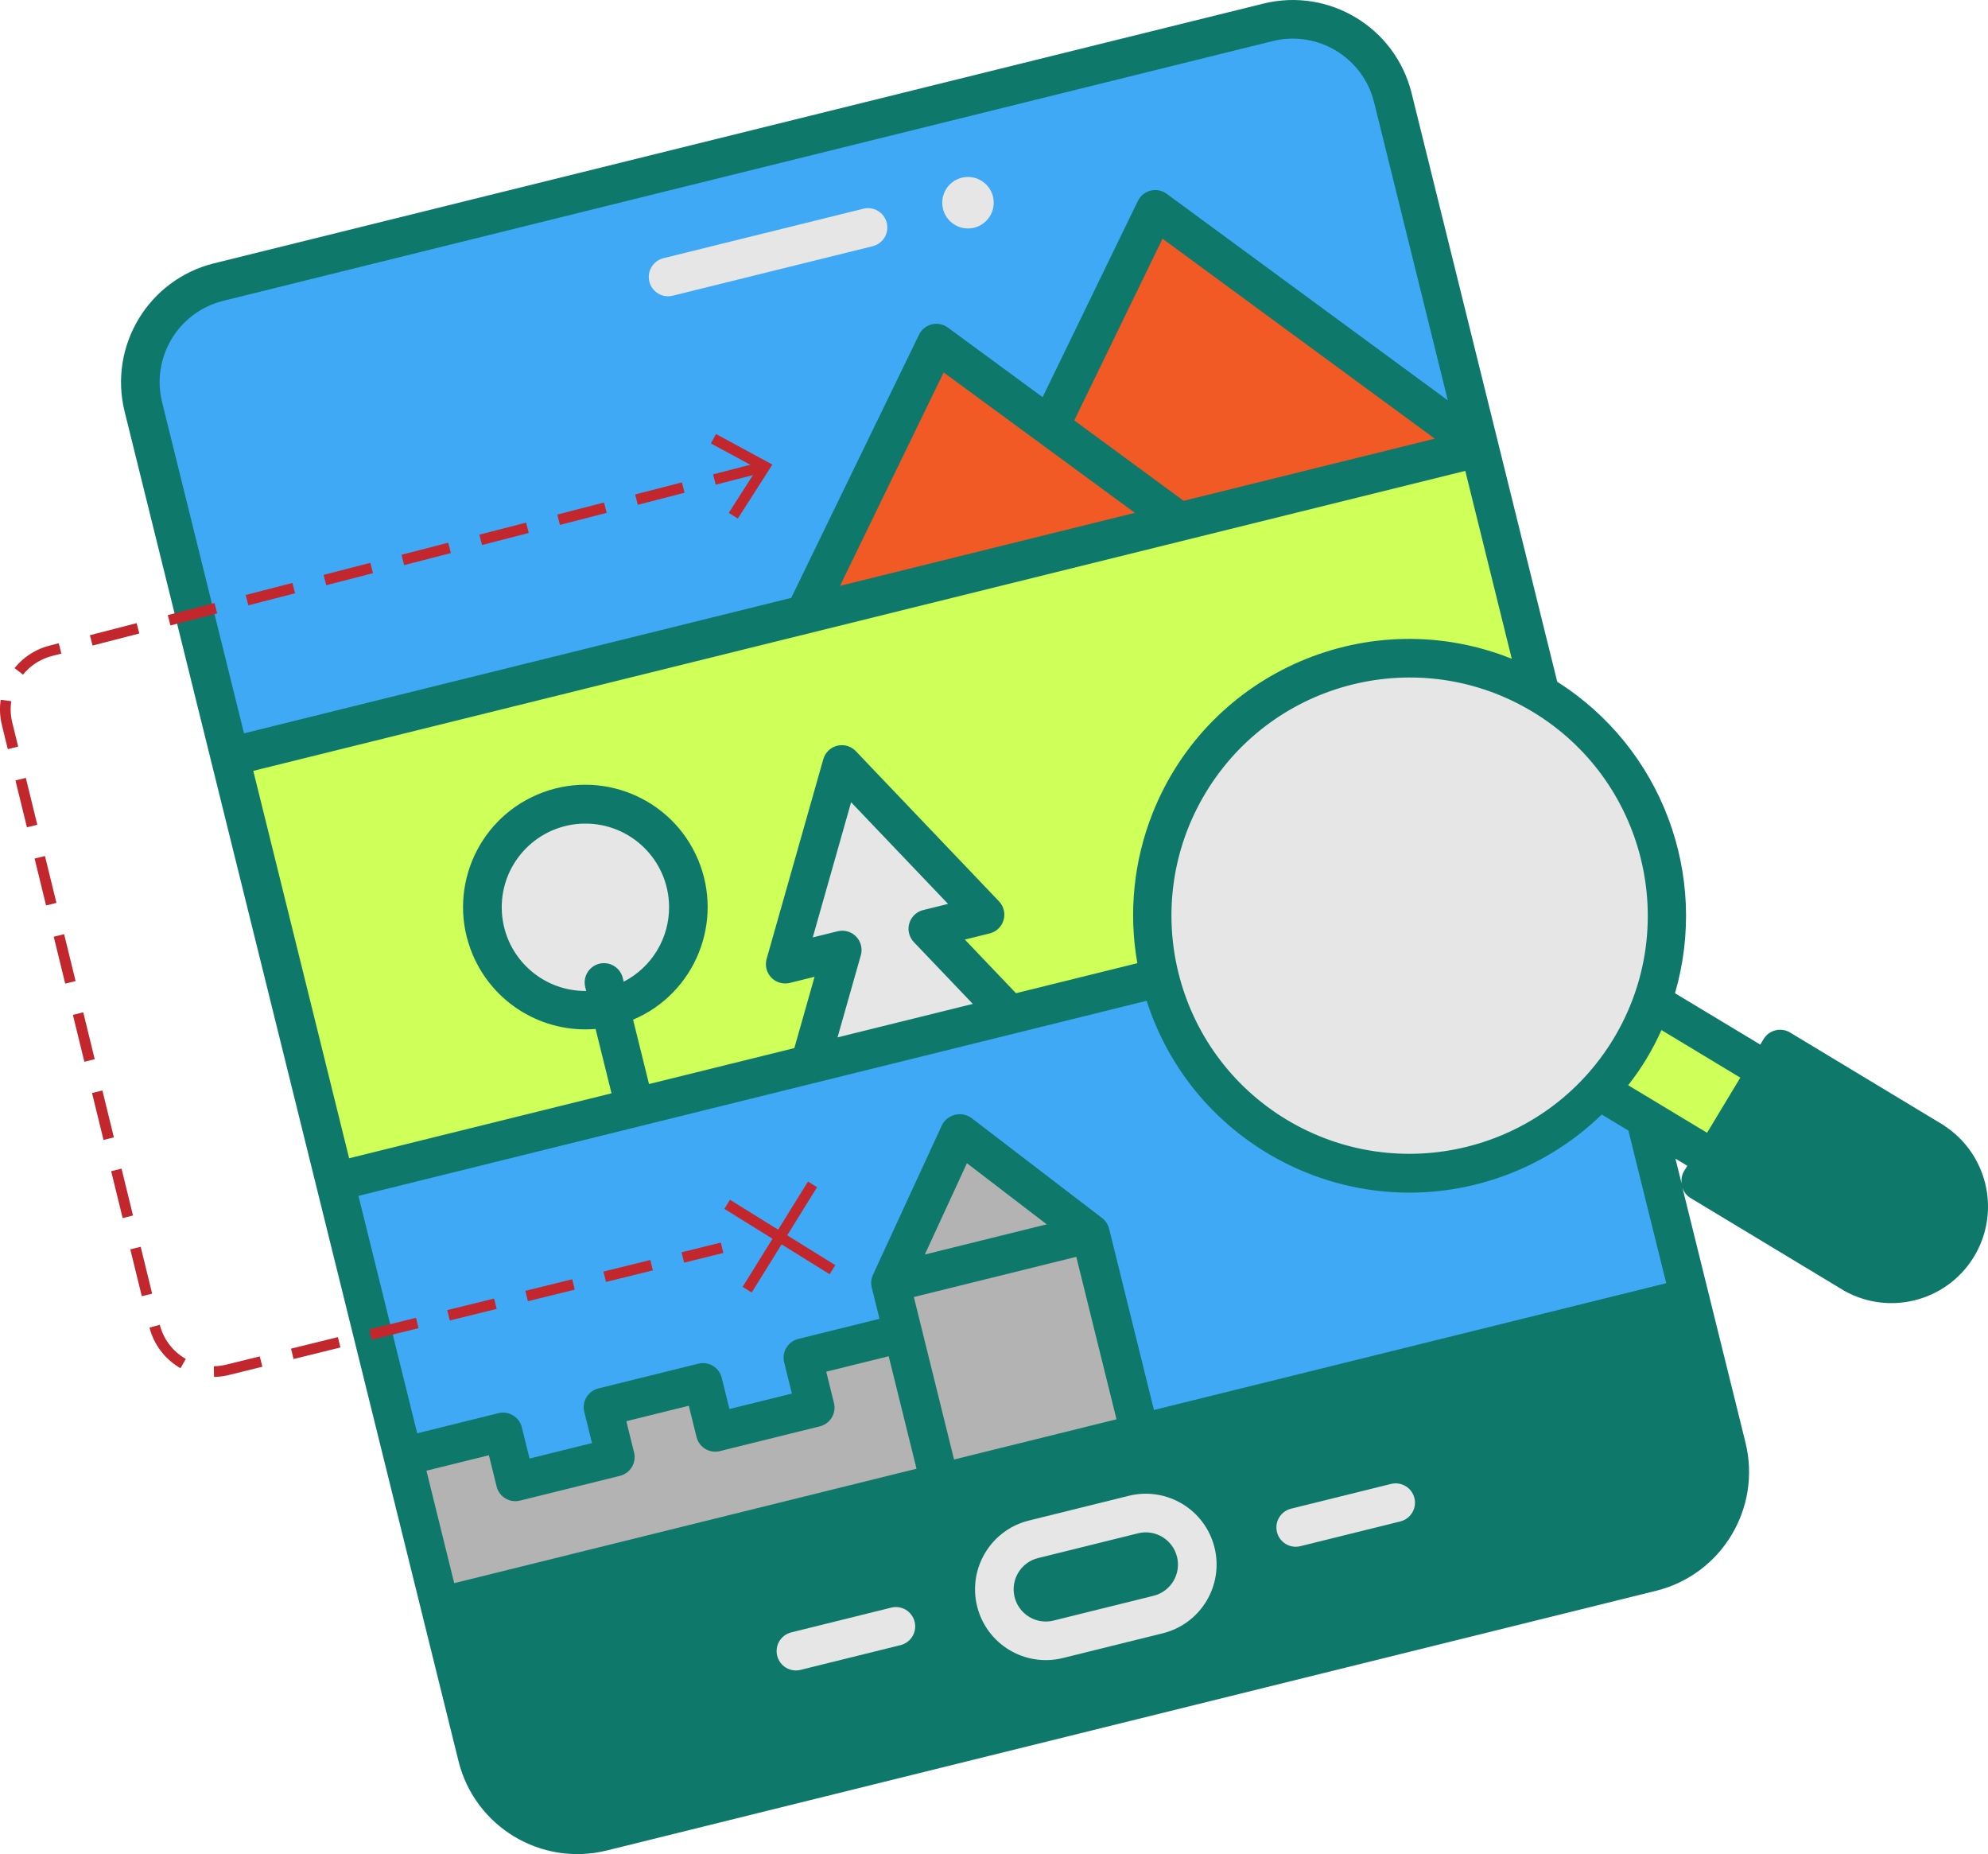 <?xml version="1.0" encoding="UTF-8"?>
<!-- Generator: Adobe Illustrator 27.2.0, SVG Export Plug-In . SVG Version: 6.00 Build 0)  -->
<svg xmlns="http://www.w3.org/2000/svg" xmlns:xlink="http://www.w3.org/1999/xlink" version="1.1" id="Layer_1" x="0px" y="0px" viewBox="0 0 617.79 576.06" style="enable-background:new 0 0 617.79 576.06;" xml:space="preserve">
<style type="text/css">
	.st0{opacity:0.5;fill:#4EBEA4;}
	.st1{fill:#9ACFBD;}
	.st2{fill:none;stroke:#C1272D;stroke-width:3.317;stroke-miterlimit:10;stroke-dasharray:15,10,15,10,15,10;}
	.st3{fill:#C1272D;}
	.st4{fill:#0E786A;}
	.st5{fill:#F15A24;}
	.st6{opacity:0.2;fill:#CFFF59;}
	.st7{fill:#CFFF59;}
	.st8{opacity:0.3;fill:#4EBEA4;}
	.st9{fill:#FFFFFF;}
	.st10{fill:#1E448D;}
	.st11{fill:#FAE903;}
	.st12{fill:none;stroke:#CCCCCC;stroke-miterlimit:10;}
	.st13{clip-path:url(#SVGID_00000077303599261246189250000003192718280749044909_);}
	.st14{clip-path:url(#SVGID_00000126308826584090484830000002382651809860503978_);}
	.st15{clip-path:url(#SVGID_00000036214410874611542650000014096655490910924943_);}
	.st16{filter:url(#Adobe_OpacityMaskFilter);}
	.st17{mask:url(#_x35_a46d8f637_00000169551822144489739300000003657237333397315752_);}
	.st18{clip-path:url(#SVGID_00000053523484462944295900000004402093089704570556_);}
	.st19{clip-path:url(#SVGID_00000060013138597369468890000003967296829410345131_);}
	.st20{clip-path:url(#SVGID_00000107588532955366435400000009111971738662123950_);}
	.st21{clip-path:url(#SVGID_00000022545782495365898470000010774258985176883086_);}
	.st22{clip-path:url(#SVGID_00000001665897197341735770000013411250349777365943_);}
	.st23{clip-path:url(#SVGID_00000051342386189713707860000001161368960211978368_);}
	.st24{clip-path:url(#SVGID_00000054256199710276037940000002304891952805526194_);}
	.st25{clip-path:url(#SVGID_00000018202095168979436880000001815431797059241897_);}
	.st26{clip-path:url(#SVGID_00000147206954632125085820000009998361837299104924_);}
	.st27{fill:#F6F7FC;}
	.st28{clip-path:url(#SVGID_00000155138160414949358500000010172872068019430540_);}
	.st29{clip-path:url(#SVGID_00000012437921482743715970000006498607208431257527_);}
	.st30{clip-path:url(#SVGID_00000181079569259207654720000015894898972756529581_);}
	.st31{clip-path:url(#SVGID_00000024689341780979360900000006648189388468117169_);}
	.st32{clip-path:url(#SVGID_00000158005119203666902580000017590558200673260730_);}
	.st33{clip-path:url(#SVGID_00000052806799842796523180000005697412041456261033_);}
	.st34{filter:url(#Adobe_OpacityMaskFilter_00000016795240190352172860000016519424001461193860_);}
	.st35{mask:url(#_x35_a46d8f637_00000080898462149751257400000015313230665196834443_);}
	.st36{clip-path:url(#SVGID_00000181790409691466941820000006064467052756329610_);}
	.st37{clip-path:url(#SVGID_00000180362205357682236320000005821167866516010384_);}
	.st38{clip-path:url(#SVGID_00000111886546059659544980000014001751767994858411_);}
	.st39{clip-path:url(#SVGID_00000134241806603432981710000006387921490685263238_);}
	.st40{clip-path:url(#SVGID_00000071535950911039119470000007377408299893102737_);}
	.st41{clip-path:url(#SVGID_00000168799549439016510450000016536899717308476583_);}
	.st42{clip-path:url(#SVGID_00000041996716356787030400000018332452657360438942_);}
	.st43{clip-path:url(#SVGID_00000059281535220025825040000014750454428174435005_);}
	.st44{clip-path:url(#SVGID_00000047772182830501188400000016603103900651332791_);}
	.st45{clip-path:url(#SVGID_00000023964021216206555020000008825531139603316373_);}
	.st46{clip-path:url(#SVGID_00000173844363557118175580000010881314927910921604_);}
	.st47{clip-path:url(#SVGID_00000132085929118085785400000007528717682786276789_);}
	.st48{fill-rule:evenodd;clip-rule:evenodd;fill:#3FA9F5;}
	.st49{fill-rule:evenodd;clip-rule:evenodd;fill:#0E786A;}
	.st50{opacity:0.2;}
	.st51{fill:#E6E6E6;}
	.st52{fill:#1588E8;}
	.st53{fill:#3FA9F5;}
	.st54{fill:#82C6F9;}
	.st55{fill:#ABE4FE;}
	.st56{fill:#52B0F5;}
	.st57{fill:#B3B3B3;}
	.st58{opacity:0.6;fill:#009C82;}
	.st59{fill:#564D47;}
	.st60{fill:none;stroke:#C1272D;stroke-width:3.317;stroke-miterlimit:10;}
	.st61{fill:none;stroke:#C1272D;stroke-width:3.317;stroke-miterlimit:10;stroke-dasharray:15.792,10.528,15.792,10.528;}
	
		.st62{fill:none;stroke:#C1272D;stroke-width:3.317;stroke-miterlimit:10;stroke-dasharray:15.792,10.528,15.792,10.528,15.792,10.528;}
	.st63{fill:#E6E6E6;stroke:#0E786A;stroke-width:11.445;stroke-linecap:round;stroke-linejoin:round;stroke-miterlimit:13.333;}
	.st64{opacity:0.6;}
	.st65{fill:#009C82;}
	.st66{fill:#01C0FA;}
	.st67{opacity:0.5;}
	.st68{clip-path:url(#SVGID_00000101786091479349120550000000008792422642547901_);}
	.st69{clip-path:url(#SVGID_00000071523212532070271840000010112633997804968353_);}
	.st70{clip-path:url(#SVGID_00000142151510392214452730000001533903501105379473_);}
	.st71{filter:url(#Adobe_OpacityMaskFilter_00000036244502142483137550000010177467132080143544_);}
	.st72{mask:url(#_x35_a46d8f637_00000162353230459472231880000010855255694863561606_);}
	.st73{clip-path:url(#SVGID_00000144328071189318213180000010069381024270856840_);}
	.st74{clip-path:url(#SVGID_00000097471882757794798010000002249769281795762074_);}
	.st75{clip-path:url(#SVGID_00000160151877326016532030000008989129442749528219_);}
	.st76{clip-path:url(#SVGID_00000049933279823181889200000009116660339567118758_);}
	.st77{clip-path:url(#SVGID_00000129185245982211085330000012480501671587876286_);}
	.st78{clip-path:url(#SVGID_00000103242890046433632960000011912898000811810472_);}
	.st79{clip-path:url(#SVGID_00000150096733453156420130000018257995723509956518_);}
	.st80{clip-path:url(#SVGID_00000006698275219308122180000017324062038809502884_);}
	.st81{clip-path:url(#SVGID_00000037694644973449419780000000618987994086834337_);}
	.st82{clip-path:url(#SVGID_00000011716677958460335770000014493510194022422409_);}
	.st83{clip-path:url(#SVGID_00000085932128073098814690000015791856789763258288_);}
	.st84{clip-path:url(#SVGID_00000097462617610428129250000013018796359661325240_);}
	.st85{fill:#CCCCCC;}
	.st86{fill:#999999;}
	.st87{opacity:0.2;fill:#0E786A;}
	.st88{fill:#FFF5F5;}
	.st89{fill:#EBDED9;}
	
		.st90{fill:none;stroke:#C1272D;stroke-width:2.832;stroke-miterlimit:10;stroke-dasharray:12.806,8.538,12.806,8.538,12.806,8.538;}
	.st91{fill:none;stroke:#FFFFFF;stroke-width:3.317;stroke-miterlimit:10;}
	
		.st92{fill:none;stroke:#FFFFFF;stroke-width:2.832;stroke-miterlimit:10;stroke-dasharray:12.806,8.538,12.806,8.538,12.806,8.538;}
	.st93{clip-path:url(#SVGID_00000049906936200751348330000013076833960988712370_);}
	.st94{clip-path:url(#SVGID_00000002345782161739051920000003900023221365640074_);}
	.st95{clip-path:url(#SVGID_00000050620807735270240960000000241130864658293666_);}
	.st96{filter:url(#Adobe_OpacityMaskFilter_00000152236865681851968750000015708174240736898949_);}
	.st97{mask:url(#_x35_a46d8f637_00000127755820833659050770000011368000282289631361_);}
	.st98{clip-path:url(#SVGID_00000021829405888866844930000009343760543944379289_);}
	.st99{clip-path:url(#SVGID_00000092444995791683184970000009853402499077287836_);}
	.st100{clip-path:url(#SVGID_00000071551897935091467470000004079876659108284037_);}
	.st101{clip-path:url(#SVGID_00000091705750916772982090000013910080150085531538_);}
	.st102{clip-path:url(#SVGID_00000114765653066489090860000014945844817699852702_);}
	.st103{clip-path:url(#SVGID_00000083065650918669769120000010823066735150455718_);}
	.st104{clip-path:url(#SVGID_00000123442805435204488780000018019911838108834961_);}
	.st105{clip-path:url(#SVGID_00000047018582190137320490000000192363576781767607_);}
	.st106{clip-path:url(#SVGID_00000065783631398068369990000009814449556874960515_);}
	.st107{clip-path:url(#SVGID_00000054952933825440119500000009229171615954908089_);}
	.st108{clip-path:url(#SVGID_00000075149569017613147980000008670191436150042016_);}
	.st109{clip-path:url(#SVGID_00000043453959510938266830000011718750023577913761_);}
	.st110{clip-path:url(#SVGID_00000021116739464876911440000002950373946466695079_);}
	.st111{clip-path:url(#SVGID_00000100346655113905160960000013840423132260872631_);}
	.st112{clip-path:url(#SVGID_00000148662084177129082820000002211651609269986442_);}
	.st113{filter:url(#Adobe_OpacityMaskFilter_00000107590770560065205170000008714747669114377385_);}
	.st114{mask:url(#_x35_a46d8f637_00000140696888743554445660000001841779200383945091_);}
	.st115{clip-path:url(#SVGID_00000021086481225151505610000001615748830742779282_);}
	.st116{clip-path:url(#SVGID_00000092416278726392481990000002331258368452249502_);}
	.st117{clip-path:url(#SVGID_00000034772705019697214480000003906168104121442970_);}
	.st118{clip-path:url(#SVGID_00000123399190450630688590000011801220549347944590_);}
	.st119{clip-path:url(#SVGID_00000096757815598329948990000017287614491330206382_);}
	.st120{clip-path:url(#SVGID_00000009559266554956385930000012645254500934539905_);}
	.st121{clip-path:url(#SVGID_00000090980259363991188910000018309721167674546571_);}
	.st122{clip-path:url(#SVGID_00000095313795159582813310000008686185329115508356_);}
	.st123{clip-path:url(#SVGID_00000142876822615916155410000015092772907498735013_);}
	.st124{clip-path:url(#SVGID_00000032620145324691145510000000927270813665544867_);}
	.st125{clip-path:url(#SVGID_00000095309260837352657450000017905788281091324588_);}
	.st126{clip-path:url(#SVGID_00000165944829062053566210000017845901964651732146_);}
	.st127{fill:#DDD9D9;}
	.st128{fill:#F3C9A6;}
	.st129{clip-path:url(#SVGID_00000042715971274144977730000000973413031678482345_);}
	.st130{clip-path:url(#SVGID_00000115472766396198519640000012635007117574628525_);}
	.st131{clip-path:url(#SVGID_00000128472749552543123440000004412690435576336522_);}
	.st132{filter:url(#Adobe_OpacityMaskFilter_00000011722647441281679740000004299422175334023329_);}
	.st133{mask:url(#_x35_a46d8f637_00000101784891109903616040000001741753320534121603_);}
	.st134{clip-path:url(#SVGID_00000129901805114609739860000007466505857559807370_);}
	.st135{clip-path:url(#SVGID_00000044159481142579340150000002374538607103167875_);}
	.st136{clip-path:url(#SVGID_00000074428711015218390270000013764670426247352766_);}
	.st137{clip-path:url(#SVGID_00000093173871861985330220000005894612893630682815_);}
	.st138{clip-path:url(#SVGID_00000103224535500417402300000002189775872799253649_);}
	.st139{clip-path:url(#SVGID_00000091699089076947748900000009632770843759214010_);}
	.st140{clip-path:url(#SVGID_00000145750289014754512620000005512180602902050235_);}
	.st141{clip-path:url(#SVGID_00000161619098121362747200000011843708413983630493_);}
	.st142{clip-path:url(#SVGID_00000056404216178652242190000000358239125447575457_);}
	.st143{clip-path:url(#SVGID_00000020388633473283549580000015755834864858960533_);}
	.st144{clip-path:url(#SVGID_00000024705138758189645790000001595003546777271693_);}
	.st145{clip-path:url(#SVGID_00000177452767368334783210000012842911301388127149_);}
	.st146{clip-path:url(#SVGID_00000031907423100482434440000008206288029304156559_);}
	.st147{clip-path:url(#SVGID_00000142887810987393843820000003430514610966512293_);}
	.st148{clip-path:url(#SVGID_00000133511717599302169160000002926037803902144417_);}
	.st149{filter:url(#Adobe_OpacityMaskFilter_00000179611797524319061170000014057818987626242966_);}
	.st150{mask:url(#_x35_a46d8f637_00000169545584189424109070000006943946287354235324_);}
	.st151{clip-path:url(#SVGID_00000053509691398510854590000013276127380328094613_);}
	.st152{clip-path:url(#SVGID_00000034077300961916552390000004933971365755716009_);}
	.st153{clip-path:url(#SVGID_00000150813200254426878670000005961573803973379493_);}
	.st154{clip-path:url(#SVGID_00000008828458942772901540000015785959479445966467_);}
	.st155{clip-path:url(#SVGID_00000150816156027380008090000003960324448875175808_);}
	.st156{clip-path:url(#SVGID_00000026126975120346696820000007472691180243070362_);}
	.st157{clip-path:url(#SVGID_00000099637185759879650650000001402033626357691807_);}
	.st158{clip-path:url(#SVGID_00000055681931351511463400000010801356695175391893_);}
	.st159{clip-path:url(#SVGID_00000090985436330233782740000011281795945966252212_);}
	.st160{clip-path:url(#SVGID_00000087402388635523583090000005213861478430778771_);}
	.st161{clip-path:url(#SVGID_00000109722893495659869100000005004053064158199952_);}
	.st162{clip-path:url(#SVGID_00000124123531707884022450000002816390362356027022_);}
</style>
<g>
	<g>
		<path class="st4" d="M136.78,499.15l388.29-96.08l0,0l11.53,46.59c4.25,17.16-6.22,34.5-23.38,38.75l-326.16,80.71    c-17.16,4.25-34.5-6.22-38.75-23.38L136.78,499.15L136.78,499.15z"></path>
		<path class="st53" d="M394.08,6.94L67.92,87.65c-17.16,4.25-27.62,21.59-23.38,38.75l92.24,372.76l388.29-96.08L432.83,30.31    C428.58,13.16,411.24,2.69,394.08,6.94z"></path>
		<path class="st5" d="M359.02,65.06l100.72,73.97l-155.32,38.43L359.02,65.06z"></path>
		<path class="st5" d="M291.01,106.61l75.54,55.48l-116.49,28.82L291.01,106.61z"></path>
		<path class="st7" d="M71.44,235.12l388.29-96.08l32.67,132.02l-388.29,96.08L71.44,235.12z"></path>
		<path class="st51" d="M306.1,284.19l-44.51-46.67l-17.61,62.05l17.75-4.39l-10.07,35.46l62.13-15.37l-25.44-26.67L306.1,284.19z"></path>
		<circle class="st51" cx="181.93" cy="281.95" r="32"></circle>
		<path class="st57" d="M276.72,398.59l62.13-15.37l15.37,62.13l-62.13,15.37L276.72,398.59z"></path>
		<path class="st57" d="M249.5,421.81l3.84,15.53l-31.06,7.69l-3.84-15.53l-31.06,7.69l3.84,15.53l-31.06,7.69l-3.84-15.53    l-31.06,7.69l11.53,46.59l155.32-38.43l-11.53-46.59L249.5,421.81z"></path>
		<path class="st57" d="M298.18,352.08l-21.45,46.52l62.13-15.37L298.18,352.08z"></path>
		<path class="st7" d="M457.11,314.76l16.53-27.4l75.34,45.45l-16.53,27.4L457.11,314.76z"></path>
		<path class="st4" d="M528.32,367.07l24.79-41.09l0,0l47.94,28.92c11.35,6.85,15,21.59,8.15,32.94c-6.85,11.35-21.59,15-32.94,8.15    L528.32,367.07L528.32,367.07z"></path>
		
			<ellipse transform="matrix(0.971 -0.24 0.24 0.971 -55.523 113.535)" class="st51" cx="437.97" cy="284.53" rx="79.99" ry="79.99"></ellipse>
		<path class="st51" d="M275.57,69.23c-0.8-3.22-4.05-5.18-7.27-4.38l-62.13,15.37c-3.22,0.8-5.18,4.05-4.38,7.27    c0.8,3.22,4.05,5.18,7.27,4.38l62.13-15.37C274.41,75.7,276.37,72.44,275.57,69.23z"></path>
		<circle class="st51" cx="300.81" cy="62.98" r="8"></circle>
		<path class="st51" d="M404.1,480.39l31.06-7.69c3.22-0.8,5.18-4.05,4.38-7.27s-4.05-5.18-7.27-4.38l-31.06,7.69    c-3.22,0.8-5.18,4.05-4.38,7.27C397.63,479.22,400.88,481.19,404.1,480.39z"></path>
		<path class="st51" d="M248.79,518.82l31.06-7.69c3.22-0.8,5.18-4.05,4.38-7.27c-0.8-3.22-4.05-5.18-7.27-4.38l-31.06,7.69    c-3.22,0.8-5.18,4.05-4.38,7.27C242.32,517.66,245.57,519.62,248.79,518.82z"></path>
		<path class="st51" d="M330.29,515.14l31.06-7.69c11.79-2.92,18.99-14.85,16.07-26.64c-2.92-11.79-14.85-18.99-26.64-16.07    l-31.06,7.69c-11.79,2.92-18.99,14.85-16.07,26.64C306.57,510.86,318.49,518.06,330.29,515.14z M322.6,484.08l31.06-7.69    c5.36-1.33,10.78,1.94,12.11,7.31c1.33,5.36-1.94,10.78-7.31,12.11l-31.06,7.69c-5.36,1.33-10.78-1.94-12.11-7.31    C313.97,490.82,317.24,485.4,322.6,484.08z"></path>
		<path class="st4" d="M604.24,349.73l-47.95-28.93c-2.84-1.71-6.52-0.8-8.24,2.04c0,0,0,0,0,0l-1.03,1.71l-26.5-15.96    c10.71-36.8-4.21-76.26-36.59-96.76L438.65,28.87C433.59,8.52,413.01-3.9,392.64,1.11L66.48,81.82    c-20.36,5.06-32.77,25.65-27.76,46.02l103.77,419.35c5.06,20.36,25.65,32.77,46.02,27.76l326.16-80.71    c20.36-5.06,32.77-25.65,27.76-46.02l-19.6-79.21c0.42,1.3,1.28,2.41,2.43,3.15l47.95,28.93c14.48,8.05,32.75,2.84,40.8-11.64    c7.65-13.76,3.36-31.1-9.83-39.71L604.24,349.73z M50.37,124.95c-3.43-13.94,5.07-28.02,18.99-31.48l326.16-80.71    c13.94-3.43,28.02,5.07,31.48,18.99l22.92,92.64l-87.36-64.17c-2.66-1.96-6.42-1.39-8.38,1.27c-0.22,0.3-0.41,0.61-0.57,0.94    l-29.61,60.97l-29.45-21.63c-2.66-1.96-6.42-1.39-8.38,1.27c-0.22,0.3-0.41,0.61-0.57,0.94l-39.72,81.78L75.83,227.85    L50.37,124.95z M333.84,130.63l27.43-56.47l84.6,62.13l-78.04,19.31L333.84,130.63z M352.68,159.34l-91.64,22.68l32.21-66.31    L352.68,159.34z M78.71,239.5l376.64-93.2l14.45,58.38c-43.98-17.62-93.91,3.75-111.52,47.73c-5.95,14.86-7.63,31.09-4.84,46.85    l-37.71,9.33l-15.89-16.67l7.71-1.91c3.22-0.8,5.18-4.05,4.38-7.27c-0.25-1.01-0.76-1.94-1.48-2.7l-44.51-46.67    c-2.29-2.39-6.09-2.47-8.48-0.17c-0.76,0.73-1.32,1.65-1.61,2.67l-17.61,62.05c-0.9,3.19,0.95,6.51,4.13,7.41    c1,0.28,2.05,0.3,3.06,0.06l7.71-1.91l-6.29,22.16l-45.16,11.17l-4.95-20c19.32-8.19,28.34-30.5,20.15-49.82    c-8.19-19.32-30.5-28.34-49.82-20.15c-19.32,8.19-28.34,30.5-20.15,49.82c6.41,15.12,21.81,24.41,38.17,23.03l4.95,20    l-81.54,20.18L78.71,239.5z M284,292.72l18.31,19.19l-42.04,10.4l7.24-25.51c0.9-3.19-0.95-6.51-4.13-7.41    c-1-0.28-2.06-0.3-3.08-0.05l-7.73,1.91l11.92-42l30.13,31.59l-7.73,1.91c-3.22,0.8-5.18,4.05-4.38,7.27    C282.77,291.04,283.28,291.97,284,292.72z M186.25,299.42c-3.22,0.8-5.18,4.05-4.38,7.27l0.3,1.2    c-14.36,0.14-26.11-11.39-26.25-25.75c-0.14-14.36,11.39-26.11,25.75-26.25c14.36-0.14,26.11,11.39,26.25,25.75    c0.1,9.83-5.36,18.87-14.1,23.37l-0.3-1.2C192.72,300.59,189.47,298.63,186.25,299.42z M132.52,456.94l19.41-4.8l2.4,9.71    c0.8,3.22,4.05,5.18,7.27,4.38l31.06-7.69c3.22-0.8,5.18-4.05,4.38-7.27l-2.4-9.71l19.41-4.8l2.4,9.71    c0.8,3.22,4.05,5.18,7.27,4.38l31.06-7.69c3.22-0.8,5.18-4.05,4.38-7.27l-2.4-9.71l19.41-4.8l8.65,34.95l-143.67,35.55    L132.52,456.94z M530.78,451.1c3.43,13.94-5.07,28.02-18.99,31.48L185.62,563.3c-13.94,3.43-28.02-5.07-31.48-18.99l-10.09-40.77    l376.64-93.2L530.78,451.1z M334.47,390.49l12.49,50.48l-50.48,12.49l-12.49-50.48L334.47,390.49z M287.4,389.77l13.08-28.37    l24.8,18.99L287.4,389.77z M517.8,398.69l-159.2,39.39l-13.93-56.3c-0.33-1.32-1.1-2.49-2.17-3.33l-40.67-31.14    c-2.82-1.97-6.7-1.28-8.67,1.53c-0.16,0.23-0.31,0.47-0.43,0.72l-21.45,46.52c-0.57,1.24-0.7,2.63-0.37,3.96l2.4,9.71l-25.24,6.25    c-3.22,0.8-5.18,4.05-4.38,7.27l2.4,9.71l-19.41,4.8l-2.4-9.71c-0.8-3.22-4.05-5.18-7.27-4.38l-31.06,7.69    c-3.22,0.8-5.18,4.05-4.38,7.27l2.4,9.71l-19.41,4.8l-2.4-9.71c-0.8-3.22-4.05-5.18-7.27-4.38l-25.24,6.25l-18.26-73.77    l244.94-60.61c14.46,45.1,62.74,69.95,107.84,55.49c12.6-4.04,24.1-10.94,33.59-20.16l8.28,5L517.8,398.69z M399.82,347.87    c-34.99-21.11-46.25-66.6-25.13-101.59s66.6-46.25,101.59-25.13c34.99,21.11,46.25,66.59,25.14,101.58    C480.26,357.68,434.82,368.93,399.82,347.87z M523.29,363.93c-0.67,1.19-0.91,2.57-0.68,3.92l-1.95-7.87l3.7,2.23L523.29,363.93z     M505.97,337.17c4.15-5.26,7.62-11.01,10.34-17.14l24.51,14.79l-10.33,17.13L505.97,337.17z M604.15,384.71    c-5.13,8.51-16.19,11.25-24.7,6.12c0,0,0,0,0,0l-42.82-25.83l18.6-30.83L598.04,360c8.51,5.12,11.25,16.17,6.13,24.68    C604.16,384.69,604.16,384.7,604.15,384.71L604.15,384.71z"></path>
	</g>
	<g>
		<g>
			<g>
				<path class="st2" d="M236.53,145.24L15.76,202.21C5.8,204.78-0.25,214.89,2.2,224.88L48,411.82      c2.47,10.09,12.67,16.26,22.76,13.77l153.63-37.91"></path>
				<g>
					<polygon class="st3" points="222.5,134.85 220.92,137.77 235.3,145.55 226.48,159.33 229.28,161.12 240.02,144.34      "></polygon>
				</g>
			</g>
		</g>
		<line class="st60" x1="252.5" y1="367.98" x2="232.19" y2="400.7"></line>
		<line class="st60" x1="225.98" y1="374.18" x2="258.7" y2="394.49"></line>
	</g>
</g>
</svg>
